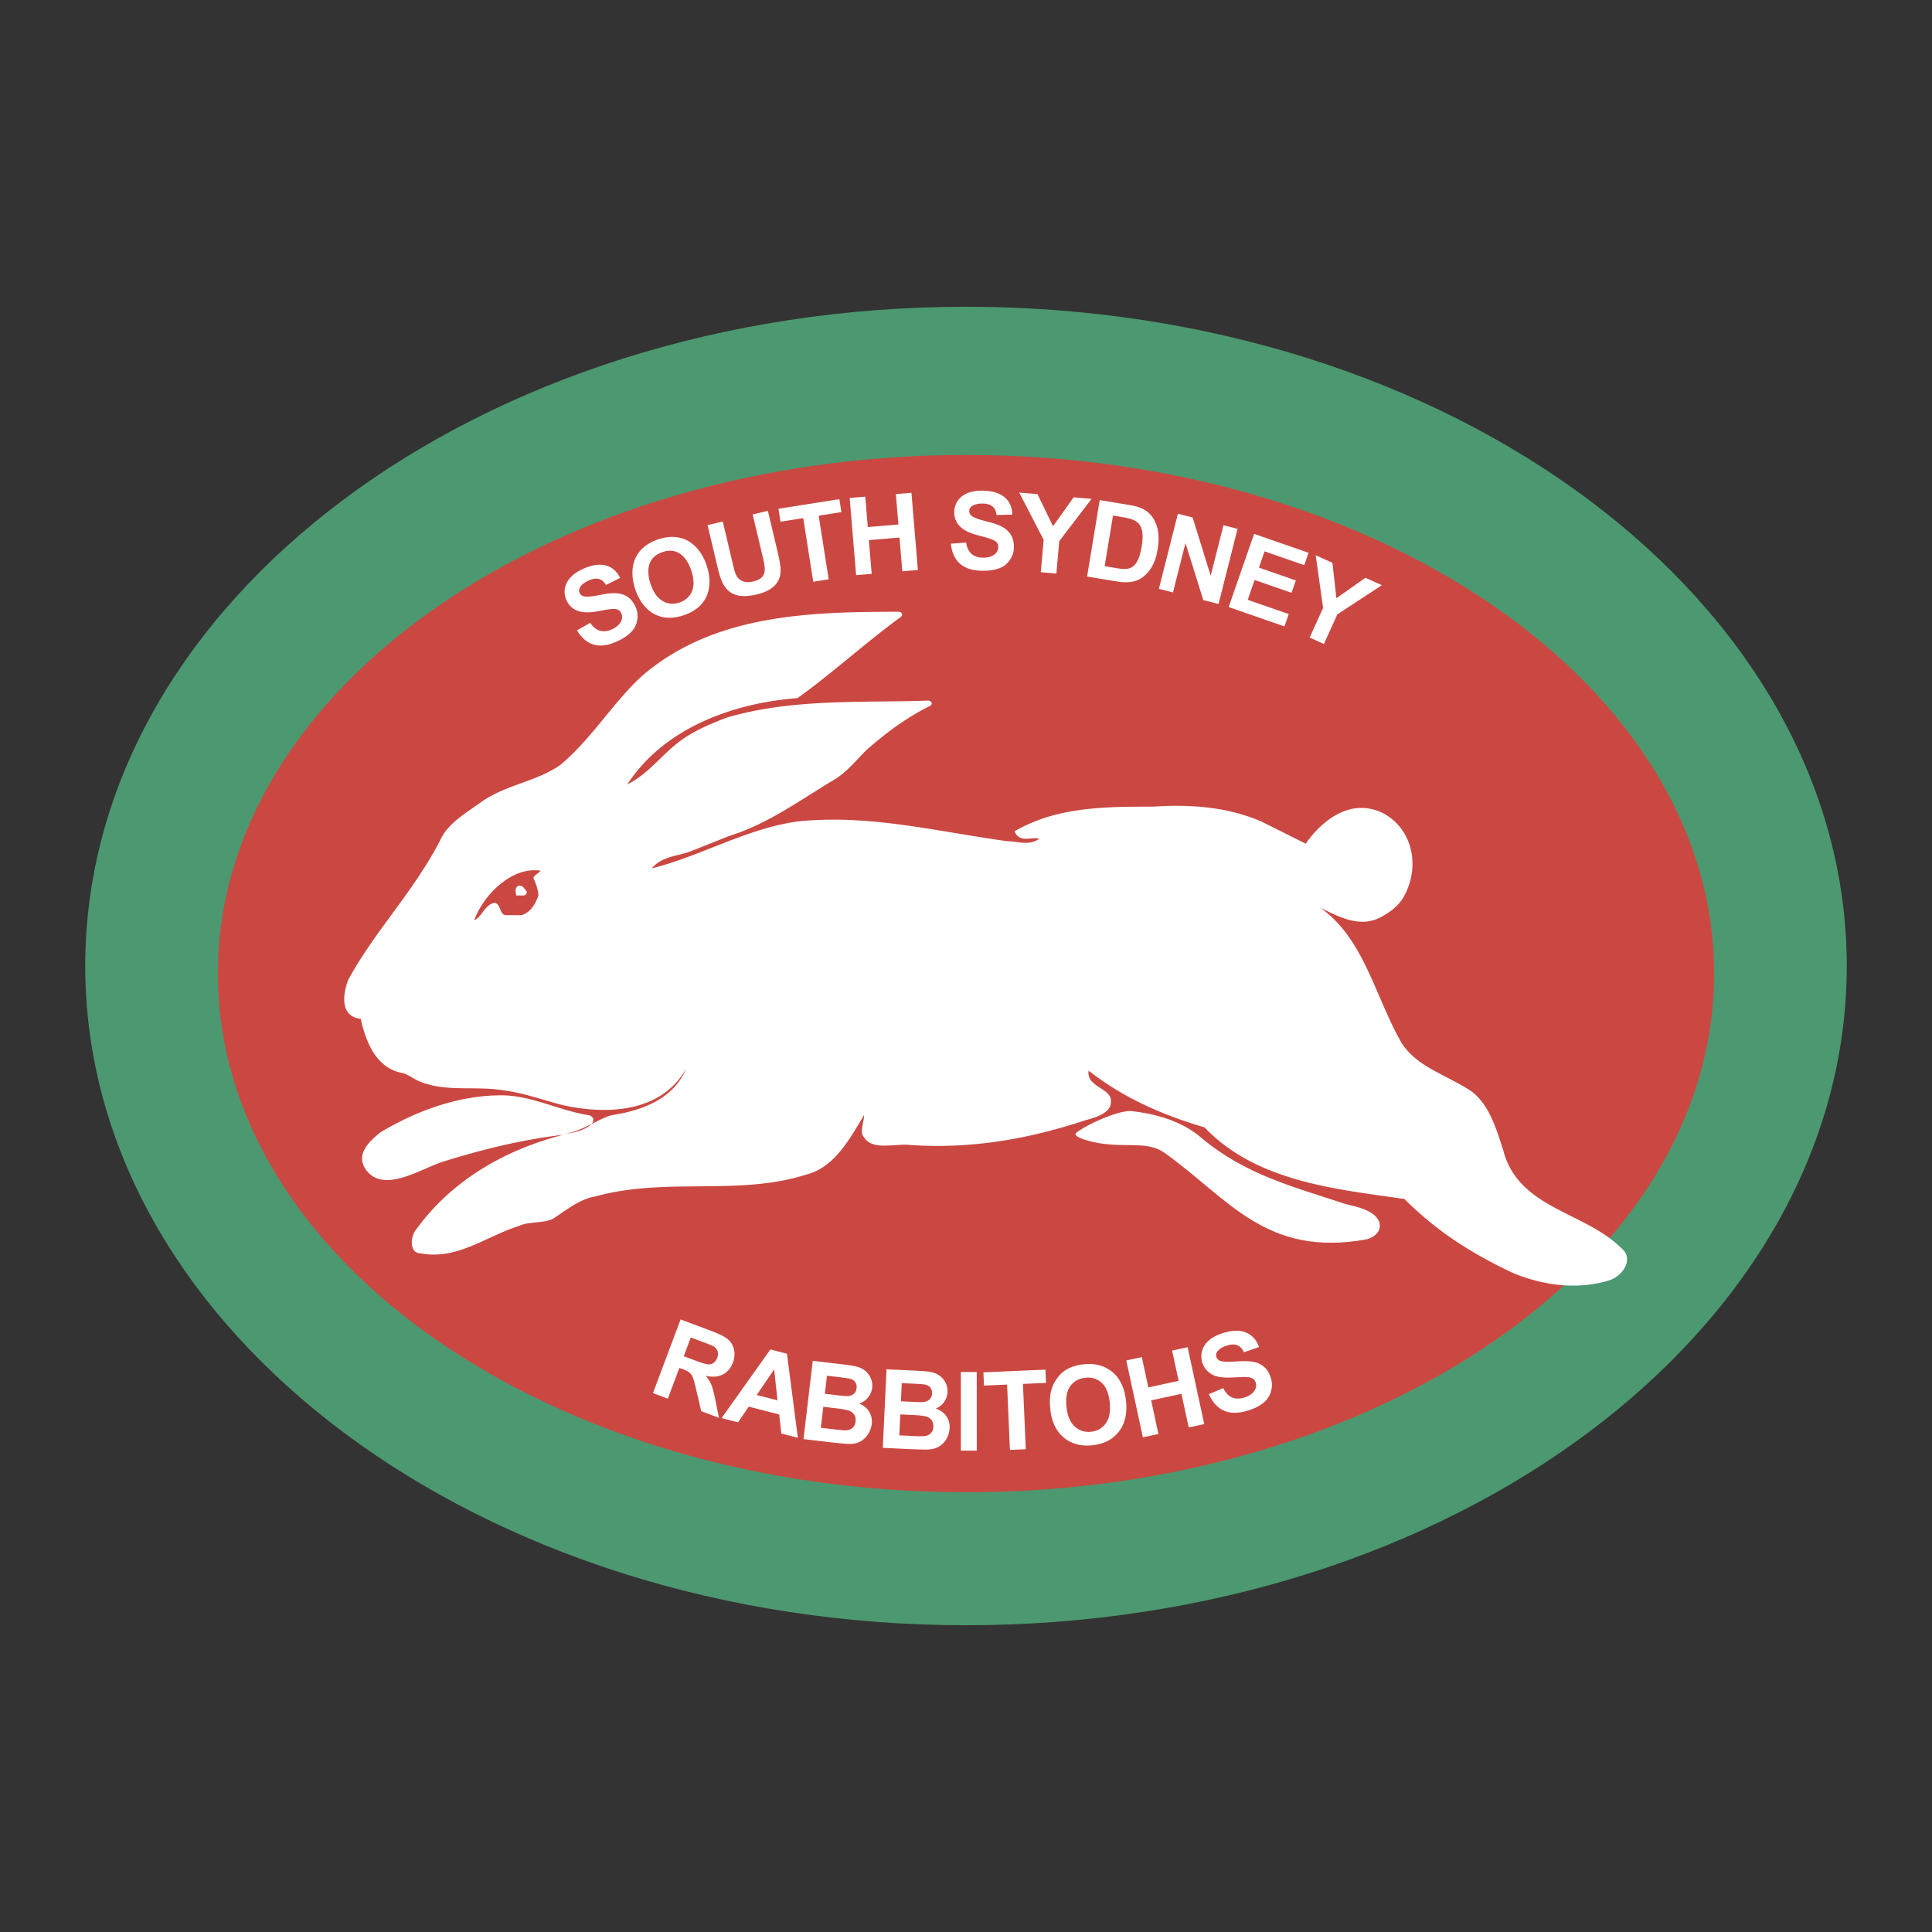 <svg viewBox="0 0 192.756 192.756" height="2500" width="2500" xmlns="http://www.w3.org/2000/svg"><rect x="0" y="0" width="192.756" height="192.756" fill="#333333" stroke="none"/><g clip-rule="evenodd" fill-rule="evenodd"><path d="M0 0h192.756v192.756H0V0z" fill-opacity="0" fill="#fff"></path><path fill="#4c9870" d="M184.252 96.379c0 36.325-39.344 65.772-87.873 65.772-48.532 0-87.875-29.447-87.875-65.772 0-36.326 39.343-65.774 87.875-65.774 48.529 0 87.873 29.448 87.873 65.774z"></path><path fill="#cb4842" d="M171.018 97.137c0 28.576-33.418 51.745-74.639 51.745-41.223 0-74.641-23.169-74.641-51.745 0-28.579 33.418-51.745 74.641-51.745 41.221 0 74.639 23.166 74.639 51.745z"></path><path fill="#fff" d="M58.889 62.139c.233.333.866 1.233 2.149.655.996-.45 1.157-1.149.953-1.602-.267-.591-.818-.496-2.263-.223-.782.138-2.515.458-3.215-1.097-.347-.769-.384-2.196 1.689-3.129 1.382-.623 2.892-.652 3.669.915l-1.407.704c-.224-.337-.629-.947-1.753-.439-.426.191-1.138.667-.881 1.237.205.452.737.45 1.993.204 1.192-.229 2.808-.545 3.59 1.188.386.856.167 1.819-.322 2.371-.498.582-1.2.92-1.526 1.067-.761.343-2.667 1.119-3.999-1.098l1.323-.753zM64.915 58.282c-.364-1.074-.502-2.634 1.181-3.202 1.807-.607 2.585.986 2.865 1.814.714 2.117-.387 2.956-1.167 3.219-.892.301-1.581-.014-1.973-.359-.274-.237-.628-.643-.906-1.472zm-1.517.559c.57 1.688 2.076 3.469 4.836 2.537 2.576-.869 2.913-3.056 2.267-4.968-.721-2.138-2.44-3.404-4.842-2.594-2.278.77-3.051 2.683-2.261 5.025zM72.112 52.032l.962 4.065c.211.894.298 1.261.574 1.573.41.468 1.032.455 1.496.345 1.454-.345 1.237-1.259.934-2.541l-.983-4.148 1.517-.36.938 3.95c.318 1.344.441 2.104.208 2.757-.369 1.03-1.42 1.435-2.262 1.634-3.088.733-3.539-1.168-3.95-2.9l-.951-4.015 1.517-.36zM80.139 51.695l-2.269.356-.203-1.29 6.077-.958.204 1.291-2.268.358.998 6.346-1.54.242-.999-6.345zM84.772 49.682l1.555-.131.254 3.034 3.053-.254-.254-3.034 1.556-.13.641 7.703-1.552.129-.283-3.367-3.054.256.282 3.366-1.554.131-.644-7.703zM96.389 54.132c.068.399.257 1.482 1.664 1.507 1.094.018 1.537-.547 1.545-1.043.012-.649-.527-.797-1.951-1.167-.766-.208-2.47-.657-2.441-2.363.013-.841.586-2.149 2.861-2.111 1.516.024 2.893.642 2.93 2.391l-1.572.038c-.059-.399-.164-1.124-1.398-1.145-.467-.007-1.315.119-1.325.744-.007.498.475.722 1.715 1.034 1.176.3 2.771.705 2.74 2.604-.016.939-.623 1.718-1.301 2.009-.697.312-1.477.32-1.836.314-.832-.013-2.889-.124-3.15-2.698l1.519-.114zM104.125 53.853l-2.437-4.711 1.824.159 1.547 3.202 2.058-2.885 1.789.155-3.228 4.226-.282 3.227-1.554-.137.283-3.236zM111.74 51.553c1.496.246 2.588.426 2.166 2.961-.402 2.45-1.355 2.36-2.541 2.163l-1.154-.191.834-5.048.695.115zm-2.019-1.659l-1.262 7.627 2.898.479c.488.08 1.762.29 2.682-.434 1.148-.894 1.375-2.267 1.451-2.725.246-1.492-.023-2.257-.213-2.704-.609-1.425-1.871-1.634-2.736-1.776l-2.82-.467zM117.518 51.254l1.47.373 1.791 5.774.02.006 1.265-5.002 1.407.356-1.895 7.492-1.523-.384-1.766-5.646-.021-.006-1.237 4.887-1.406-.356 1.895-7.494zM125.121 53.263l5.432 1.887-.428 1.235-3.959-1.377-.562 1.623 3.681 1.278-.43 1.235-3.681-1.28-.688 1.979 4.092 1.422-.428 1.234-5.566-1.935 2.537-7.301zM132.006 60.649l-.74-5.253 1.67.756.396 3.534 2.898-2.042 1.639.74-4.447 2.917-1.336 2.951-1.42-.644 1.34-2.959zM65.148 138.988l2.753-7.347 3.113 1.166c.784.294 1.328.574 1.634.838.305.265.5.607.587 1.023s.05.843-.114 1.278c-.206.551-.538.945-.996 1.183-.458.239-1.026.283-1.704.137.248.307.436.609.558.913.125.301.256.805.396 1.507l.356 1.77-1.772-.665-.466-1.996c-.163-.714-.288-1.172-.371-1.372a1.239 1.239 0 0 0-.33-.474c-.136-.114-.373-.233-.712-.362l-.299-.111-1.151 3.069-1.482-.557zm3.069-3.678l1.093.409c.708.265 1.162.401 1.361.406a.846.846 0 0 0 .53-.157c.155-.111.275-.276.358-.497.093-.249.102-.474.028-.677-.074-.2-.224-.367-.448-.498-.114-.06-.47-.204-1.067-.428l-1.153-.432-.702 1.874zM79.604 143.446l-1.651-.427-.212-1.897-3.037-.782-1.068 1.568-1.646-.425 4.874-6.847 1.649.425 1.091 8.385zm-2.037-3.734l-.327-3.089-1.742 2.555 2.069.534zM81.089 135.77l3.121.369c.617.074 1.076.153 1.373.24.297.089.557.228.778.419.22.192.394.433.521.723.128.29.172.604.133.941a1.84 1.84 0 0 1-.414.97c-.232.282-.524.48-.876.593.457.194.792.475 1.005.839.214.363.296.771.243 1.223a2.357 2.357 0 0 1-.372 1.007 2.118 2.118 0 0 1-.77.726c-.311.167-.678.248-1.103.245-.265-.003-.901-.061-1.906-.173l-2.657-.314.924-7.808zm1.053 4.585l-.249 2.095 1.464.172c.57.068.934.094 1.09.081a.992.992 0 0 0 .612-.244c.168-.147.269-.361.301-.64.028-.235-.006-.441-.101-.618s-.246-.315-.452-.416c-.207-.101-.669-.193-1.39-.278l-1.275-.152zm.367-3.101l-.214 1.803 1.036.123c.617.073 1 .109 1.151.109.274 0 .5-.068.672-.204.174-.135.275-.33.305-.581.028-.241-.016-.445-.131-.61-.115-.166-.303-.281-.564-.345-.154-.037-.604-.098-1.348-.188l-.907-.107zM88.449 136.616l3.132.147c.619.028 1.081.077 1.382.144.303.066.57.186.803.361.232.177.422.403.569.685.148.281.214.59.197.93-.017.367-.133.7-.343.997a1.81 1.81 0 0 1-.833.651c.468.163.824.417 1.062.764.24.347.349.745.327 1.198a2.337 2.337 0 0 1-.297 1.028 2.11 2.11 0 0 1-.718.774c-.295.188-.655.293-1.077.32-.266.017-.901.004-1.911-.036l-2.666-.128.373-7.835zm1.373 4.5l-.098 2.089 1.465.07c.572.026.934.028 1.089.003a.985.985 0 0 0 .59-.283c.156-.159.241-.377.254-.653a1.022 1.022 0 0 0-.144-.606.973.973 0 0 0-.478-.38c-.212-.086-.679-.144-1.399-.179l-1.279-.061zm.147-3.12l-.084 1.813 1.038.05c.615.028 1 .038 1.149.026.273-.02.49-.102.653-.25a.833.833 0 0 0 .262-.602.875.875 0 0 0-.172-.601c-.127-.157-.322-.26-.583-.303-.157-.026-.608-.058-1.352-.091l-.911-.042zM95.866 144.731l-.002-7.846h1.585l.002 7.844-1.585.002zM100.76 144.657l-.283-6.517-2.305.1-.059-1.321 6.194-.27.058 1.323-2.306.1.285 6.517-1.584.068zM104.789 140.615c-.086-.796-.041-1.478.137-2.041.133-.419.338-.802.609-1.151.271-.349.582-.62.93-.812.463-.26 1.01-.425 1.645-.492 1.146-.125 2.105.131 2.873.771.766.638 1.219 1.592 1.357 2.862.137 1.262-.098 2.286-.703 3.071-.605.788-1.48 1.242-2.625 1.367-1.158.127-2.117-.126-2.877-.761-.762-.633-1.211-1.573-1.346-2.814zm1.615-.231c.098.885.373 1.534.832 1.946.457.411 1 .583 1.627.515.629-.067 1.117-.352 1.471-.848.352-.498.479-1.198.381-2.105-.1-.896-.367-1.542-.807-1.938-.439-.398-.984-.562-1.633-.491-.648.07-1.146.351-1.496.839-.347.489-.472 1.182-.375 2.082zM114.027 143.403l-1.658-7.668 1.549-.335.654 3.024 3.022-.655-.653-3.022 1.549-.335 1.658 7.671-1.548.333-.727-3.354-3.021.654.724 3.353-1.549.334zM120.613 139.093l1.426-.599c.24.47.533.778.875.928.346.149.746.153 1.209.011.488-.148.824-.365 1.01-.646.184-.282.236-.562.15-.84a.716.716 0 0 0-.295-.404c-.143-.094-.357-.146-.645-.159-.195-.006-.633.009-1.311.045-.873.048-1.518-.024-1.936-.216-.586-.272-.969-.702-1.15-1.295a2.026 2.026 0 0 1-.004-1.17c.115-.398.35-.746.705-1.044.352-.299.816-.535 1.393-.711.939-.288 1.713-.298 2.314-.029.6.27 1.02.746 1.256 1.43l-1.498.522c-.182-.367-.408-.602-.672-.706s-.609-.093-1.037.038c-.439.135-.754.331-.947.589a.577.577 0 0 0-.1.54.6.6 0 0 0 .365.386c.24.103.756.127 1.547.073.791-.052 1.391-.039 1.801.039.41.079.766.248 1.062.511.301.261.521.63.666 1.106.133.43.137.868.012 1.319a2.222 2.222 0 0 1-.758 1.146c-.379.317-.896.576-1.547.775-.949.292-1.746.293-2.391.009-.642-.286-1.14-.835-1.5-1.648zM35.992 101.648c.492 2.216 1.477 4.924 4.185 5.416.246 0 .985.492 1.477.738 2.708 1.23 5.662.492 8.615.984 1.969.246 3.939.985 5.908 1.478 4.431.984 9.847.738 12.308-3.692-1.23 2.953-4.185 4.185-7.385 4.677-1.23.246-3.402 1.892-5.125 1.892.984 0 2.664-.415 3.156-1.153.246-.492-.246-.738-.493-.738-2.954-.492-5.662-1.97-8.615-1.97-4.186 0-8.37 1.478-12.062 3.692-1.23.984-2.461 2.216-1.477 3.692 1.724 2.462 5.416 0 7.631-.738 3.938-1.23 7.877-2.216 12.062-2.708-5.662 1.478-11.077 4.431-14.769 9.601-.493.738-.493 2.215.493 2.215 3.692.738 6.646-1.724 9.846-2.708.985-.492 2.462-.246 3.446-.738 1.477-.984 2.708-1.969 4.185-2.215 7.139-1.97 14.277 0 21.169-2.216 2.708-.738 4.184-3.446 5.662-5.907 0 .738-.493 1.723 0 2.215.738 1.231 2.707.738 4.184.738 6.154.493 12.062-.492 17.97-2.461.984-.246 2.461-.738 2.461-1.724.246-1.477-2.461-1.477-2.215-3.2 3.445 2.708 7.385 4.432 11.568 5.662 5.17 5.416 13.047 6.154 19.939 7.139 3.199 3.2 6.646 5.415 10.83 7.384 2.955 1.231 6.4 1.724 9.6.739 1.477-.492 2.463-2.216 1.23-3.2-3.691-3.692-10.338-3.938-11.814-9.846-.738-2.216-1.477-4.923-3.691-6.154-2.463-1.477-4.924-2.216-6.4-4.431-2.709-4.677-3.693-10.338-8.123-13.539 1.969.984 3.938 1.969 5.906.984.986-.492 1.971-1.23 2.463-2.215 1.477-2.708.984-6.4-1.969-8.123-3.201-1.724-6.154.492-7.877 2.954l-4.432-2.215c-3.445-1.477-7.139-1.723-10.83-1.477-4.678 0-9.602 0-13.785 2.461.492 1.231 1.723.492 2.461.739-.984.738-2.215.246-3.199.246-7.139-.985-13.785-2.708-20.923-1.969-5.169.738-9.601 3.446-14.523 4.677.985-1.23 2.708-1.23 3.939-1.723l3.692-1.477c3.938-1.23 6.893-3.446 10.585-5.662 1.23-.738 2.215-1.969 3.2-2.953 1.969-1.723 3.938-3.2 6.4-4.431.247-.247 0-.492-.246-.492-6.646.246-13.539-.246-20.185 1.723-1.231.492-2.462.984-3.692 1.723-2.461 1.478-3.692 3.692-6.153 4.923 3.692-5.661 10.584-8.123 16.984-8.615 3.446-2.461 6.646-5.416 10.339-8.123.246-.247 0-.492-.247-.492-8.861 0-18.461.246-25.599 6.4-2.955 2.707-4.923 6.154-8.123 8.861-2.462 1.723-5.416 1.969-7.877 3.692-1.723 1.231-3.446 2.215-4.185 3.938-2.708 5.169-6.4 8.861-9.107 13.784-.496 1.231-.988 3.692 1.227 3.938z"></path><path fill="#cb4842" d="M47.315 91.803c.985-2.708 3.938-5.415 6.646-4.923-.247.246-.739.493-.739.739.246.492.492 1.231.492 1.723-.247.739-.739 1.723-1.723 1.97h-1.477c-.738 0-.492-1.231-1.231-1.231-.983.245-1.23 1.475-1.968 1.722z"></path><path fill="#fff" d="M52.484 88.849c.175.174 0 .492-.246.492H51.5c0-.246-.246-.738.246-.985.492 0 .492.247.738.493zM116.199 115.028c6.42 4.584 10.084 10.451 20.186 8.615.738-.246 1.477-.738 1.23-1.723-.492-1.231-2.416-1.553-3.4-1.8-5.17-1.723-9.893-2.878-14.322-6.569-1.969-1.724-4.678-2.462-7.139-2.708-1.23 0-4.195 1.23-5.426 2.215-.246.493 1.918.927 2.26.984 2.842.494 4.889-.244 6.611.986z"></path></g></svg>
